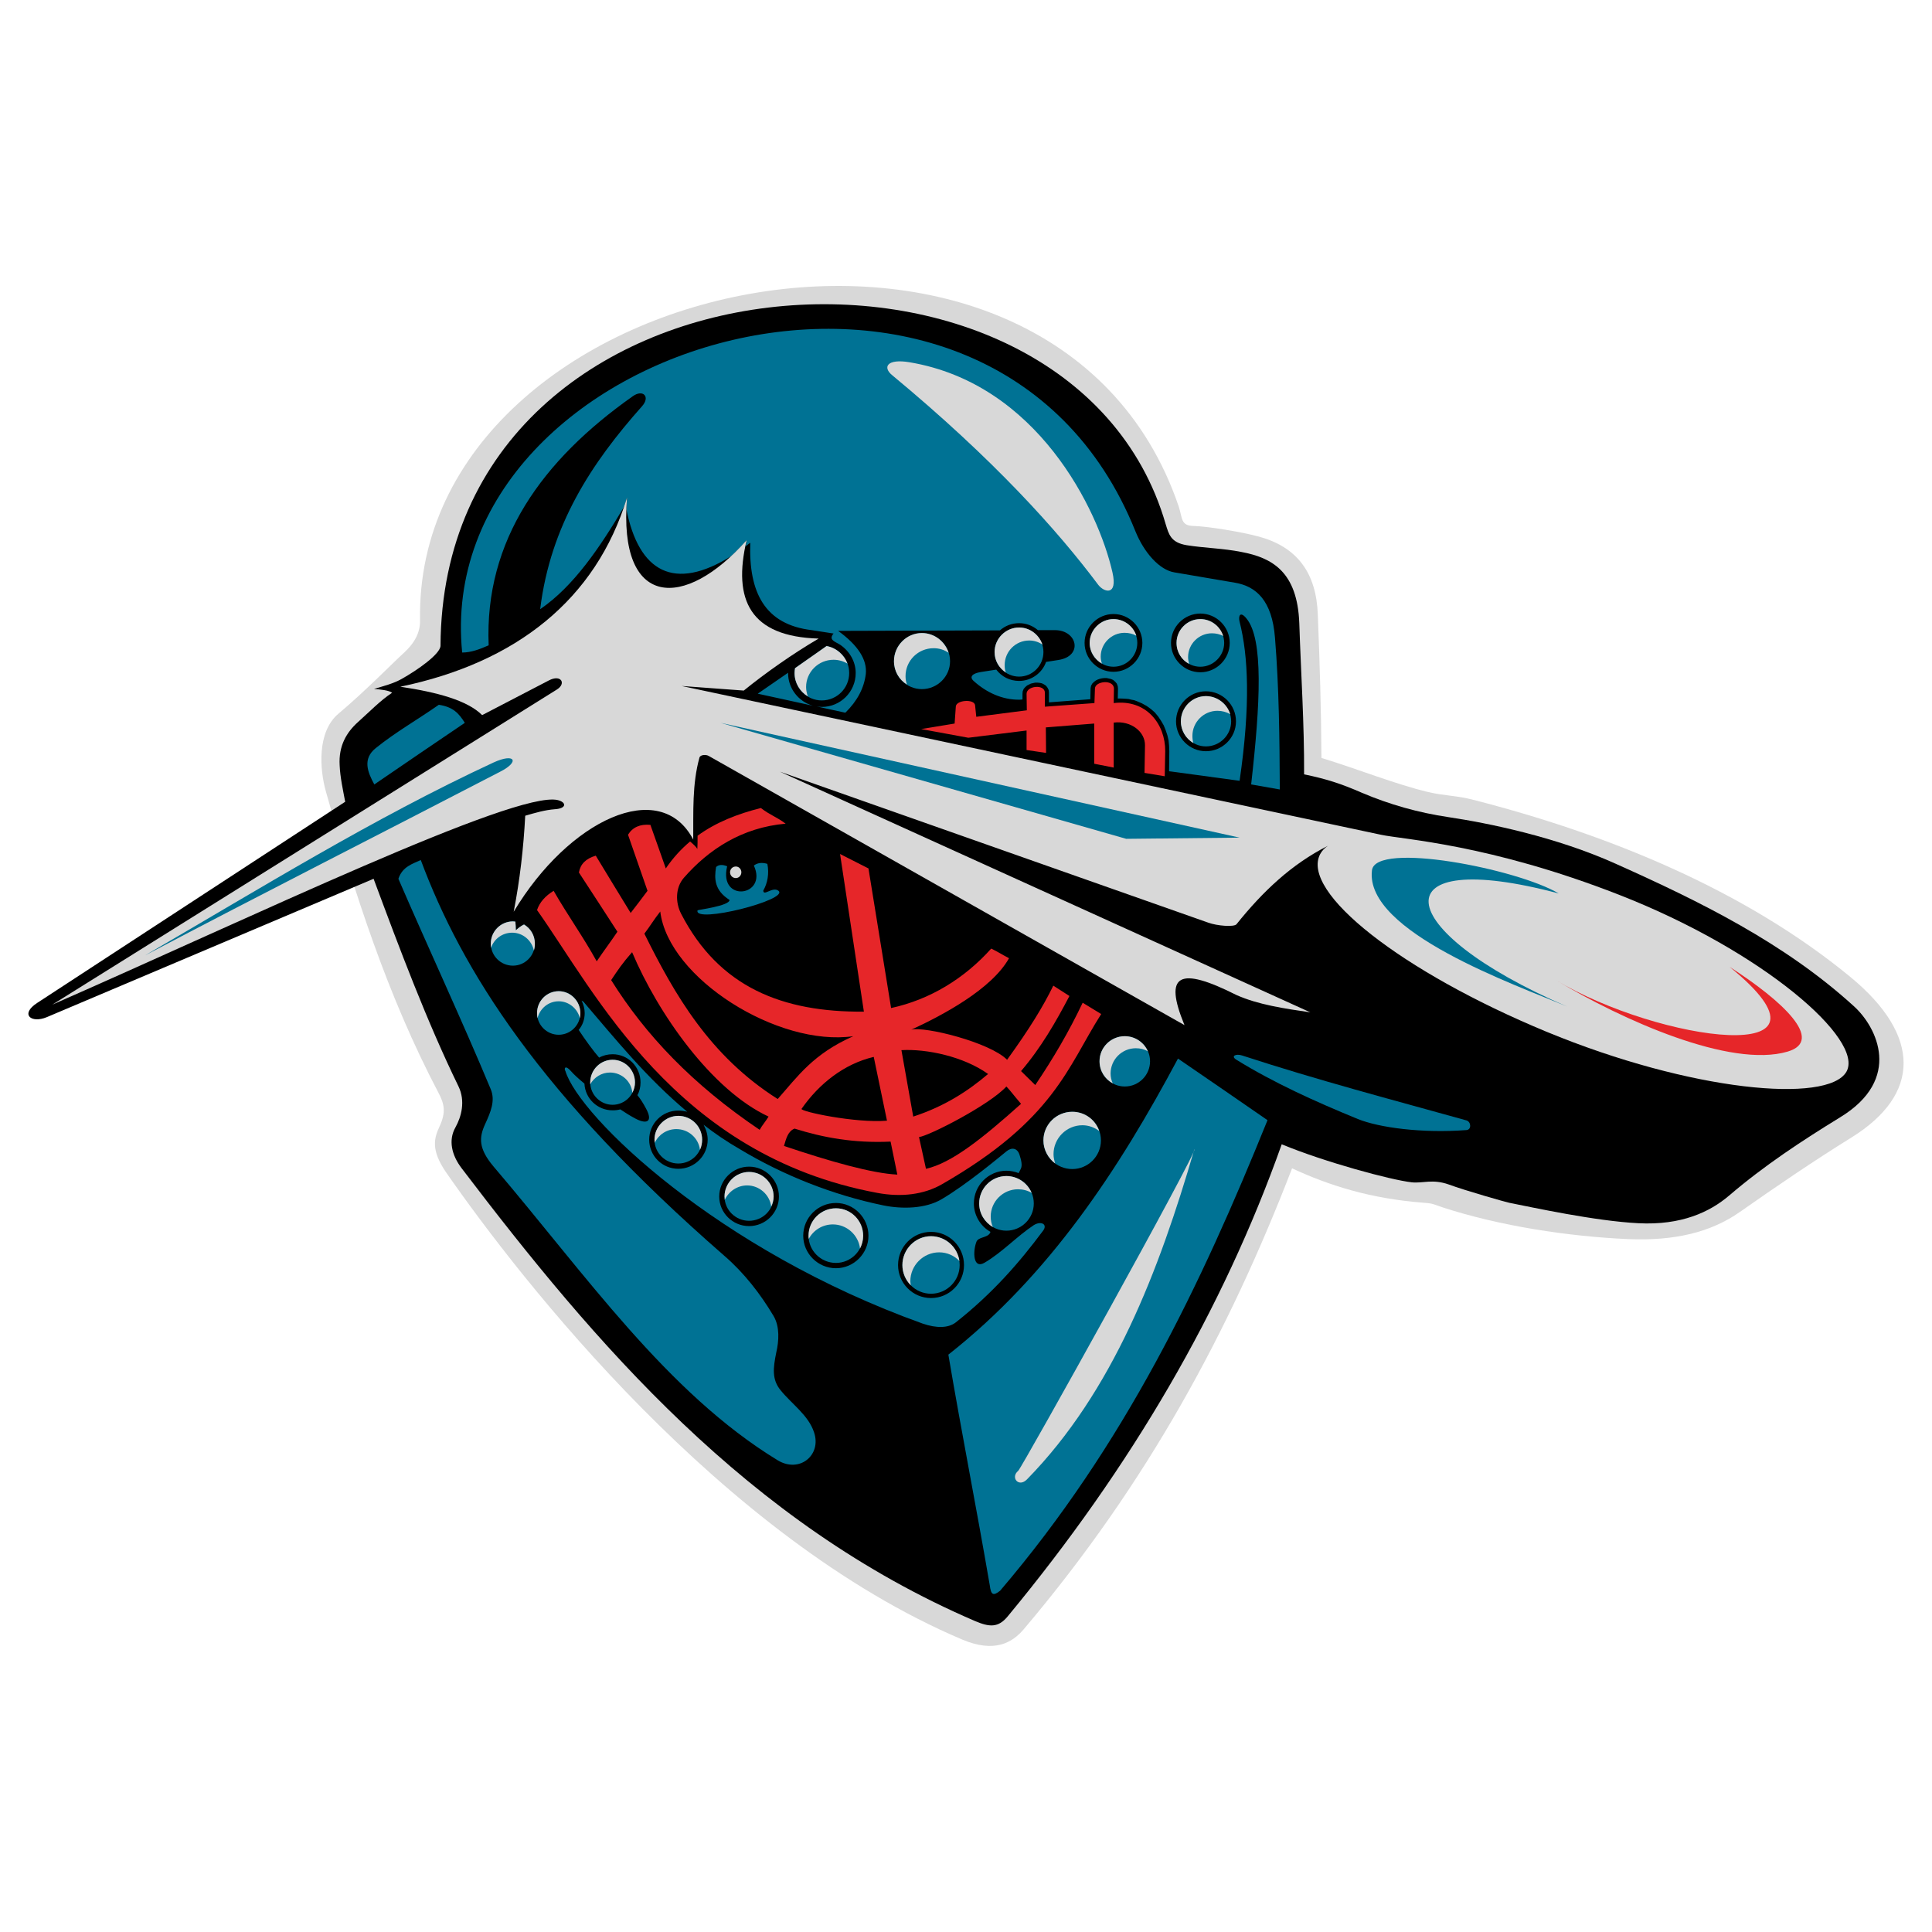<?xml version="1.0" encoding="utf-8"?>
<!-- Generator: Adobe Illustrator 13.0.0, SVG Export Plug-In . SVG Version: 6.00 Build 14948)  -->
<!DOCTYPE svg PUBLIC "-//W3C//DTD SVG 1.0//EN" "http://www.w3.org/TR/2001/REC-SVG-20010904/DTD/svg10.dtd">
<svg version="1.0" id="Layer_1" xmlns="http://www.w3.org/2000/svg" xmlns:xlink="http://www.w3.org/1999/xlink" x="0px" y="0px"
	 width="192.756px" height="192.756px" viewBox="0 0 192.756 192.756" enable-background="new 0 0 192.756 192.756"
	 xml:space="preserve">
<g>
	<polygon fill-rule="evenodd" clip-rule="evenodd" fill="#FFFFFF" points="0,0 192.756,0 192.756,192.756 0,192.756 0,0 	"/>
	<path fill-rule="evenodd" clip-rule="evenodd" fill="#D8D8D8" d="M102.158,162.527c-1.176,1.393-2.953,2.4-6.147,1.055
		c-24.086-10.205-44.017-35.852-51.485-46.586c-1.609-2.328-1.177-3.506-0.673-4.609c0.648-1.418,0.504-2.209-0.12-3.387
		c-5.091-9.678-8.381-19.979-11.214-30.016c-0.625-2.209-0.913-5.956,1.249-7.78c2.689-2.258,5.499-5.139,6.508-6.051
		c0.528-0.504,1.657-1.561,1.633-3.242C41.26,27.115,105.016,13.595,117.6,50.528c0.383,1.177,0.191,1.921,1.465,1.945
		c1.537,0.048,4.922,0.625,6.41,1.032c3.986,1.033,5.859,3.698,6.004,7.829c0.191,4.827,0.336,9.485,0.361,14.288
		c3.506,1.057,7.348,2.617,10.686,3.41c1.68,0.384,2.834,0.335,4.467,0.768c13.352,3.41,27.039,8.957,37.652,17.698
		c7.061,5.836,6.988,11.695,0.072,15.992c-3.795,2.354-7.492,4.875-11.119,7.42c-2.953,2.066-6.555,2.906-11.166,2.715
		c-6.004-0.264-12.822-1.32-18.441-3.146c-0.961-0.312-0.938-0.408-1.945-0.48c-5.332-0.408-9.461-1.729-13.135-3.434
		C122.689,132.678,114.598,147.83,102.158,162.527L102.158,162.527z"/>
	<path fill-rule="evenodd" clip-rule="evenodd" d="M100.549,161.254c-0.959,1.176-1.848,1.08-3.265,0.48
		c-22.693-9.75-37.965-27.736-51.221-45.17c-1.008-1.32-1.345-2.809-0.625-4.082c0.601-1.08,1.009-2.617,0.312-4.082
		c-3.194-6.557-5.859-13.688-8.477-20.724l-32.61,13.808c-1.561,0.648-2.689-0.289-0.96-1.418L34.44,79.992
		c-0.216-1.152-0.504-2.449-0.552-3.626c-0.12-1.969,0.696-3.313,1.849-4.346c1.056-0.937,2.209-2.137,3.386-2.906
		c-0.336-0.24-1.081-0.312-1.801-0.384c0.985-0.289,1.921-0.528,2.738-0.985c1.633-0.913,3.866-2.498,3.89-3.313
		c0.216-40.919,62.843-45.025,72.353-12.127c0.312,1.008,0.504,1.825,2.088,2.089c1.803,0.288,3.65,0.312,5.451,0.673
		c3.074,0.576,5.596,1.969,5.789,7.107c0.166,5.043,0.504,10.062,0.479,15.081c2.186,0.456,3.65,0.913,5.787,1.849
		c2.715,1.153,5.572,1.97,8.646,2.426c3.842,0.576,10.686,1.945,16.736,4.683c8.309,3.722,16.785,7.876,23.725,14.216
		c2.234,2.041,4.852,7.229-1.416,11.047c-3.795,2.328-7.564,4.803-11.07,7.803c-1.945,1.658-4.779,2.979-9.053,2.762
		c-4.322-0.215-10.59-1.584-12.895-2.041c-0.266-0.047-4.42-1.225-6.027-1.824c-1.635-0.576-2.57-0.096-3.699-0.217
		c-2.113-0.24-8.668-2.016-12.967-3.793C122.018,130.686,112.869,146.365,100.549,161.254L100.549,161.254z"/>
	<path fill-rule="evenodd" clip-rule="evenodd" fill="#007294" d="M75.6,69.21l3.025-2.089c0,0.023,0,0.023,0,0.023
		c0,1.561,1.057,2.858,2.474,3.266L75.6,69.21L75.6,69.21z M46.111,65.104c0.889,0,1.777-0.336,2.642-0.721
		C48.32,53.89,54.107,45.894,63.137,39.53c1.008-0.721,1.777,0.048,0.913,1.008c-5.043,5.667-9.125,11.862-10.158,20.243
		c3.337-2.281,5.955-6.147,8.404-10.278c0.096-0.264,0.168-0.552,0.264-0.864c-0.023,0.408-0.048,0.792-0.072,1.152
		c1.249,6.268,4.754,8.285,10.518,4.659c0.504-0.48,1.008-0.984,1.489-1.561c-0.048,0.216-0.072,0.408-0.12,0.625
		c0.144-0.12,0.312-0.24,0.48-0.36c-0.168,4.947,1.441,8.165,6.148,8.717l2.161,0.336c-0.553,0.648,0.192,0.816,0.672,1.129
		c0.913,0.625,1.537,1.657,1.537,2.809c0,1.874-1.513,3.386-3.386,3.386c-0.168,0-0.336-0.024-0.504-0.048l2.857,0.624
		c1.201-1.177,1.873-2.473,2.042-3.866c0.144-1.417-0.769-2.858-2.762-4.299l16.138-0.048c0.527-0.457,1.176-0.721,1.92-0.721
		c0.721,0,1.369,0.264,1.873,0.696h1.705c2.232,0,2.834,2.594,0.336,2.978l-1.225,0.192c-0.385,1.104-1.465,1.897-2.689,1.897
		c-0.936,0-1.752-0.432-2.281-1.129l-1.537,0.24c-0.889,0.144-1.176,0.504-0.697,0.913c1.226,1.104,2.81,1.873,4.563,1.849
		l0.287-0.024V69.21l0.023-0.24l0.098-0.24l0.145-0.168l0.191-0.168l0.191-0.096l0.193-0.096l0.215-0.048l0.217-0.048h0.217
		l0.238,0.024l0.217,0.048l0.191,0.096l0.217,0.144l0.145,0.192l0.119,0.24l0.025,0.24v0.984l4.129-0.312l0.025-1.104l0.047-0.24
		l0.121-0.216l0.168-0.168l0.191-0.144l0.193-0.096l0.215-0.072l0.217-0.048l0.217-0.024h0.24l0.215,0.048l0.217,0.048l0.215,0.096
		l0.193,0.168l0.168,0.192l0.096,0.264l0.023,0.24l-0.023,0.985c0.264,0,0.527,0,0.793,0.024l0.287,0.024l0.289,0.072l0.264,0.048
		l0.264,0.096l0.506,0.216l0.479,0.264l0.434,0.312l0.383,0.336l0.336,0.408l0.289,0.433l0.264,0.456l0.193,0.48l0.168,0.504
		l0.119,0.504l0.049,0.528l0.023,0.552l-0.023,1.993c0.047,0.024,0.096,0.024,0.145,0.024l6.891,0.937
		c1.105-7.588,0.865-12.463,0-15.873c-0.143-0.553,0.049-1.105,0.674-0.336c1.729,2.065,1.393,8.5,0.479,16.569l2.859,0.504
		c-0.025-5.042-0.072-10.109-0.48-15.128c-0.289-3.722-1.873-5.139-3.986-5.5l-6.053-1.032c-1.488-0.24-3.025-1.969-3.889-4.106
		C98.916,17.27,42.989,33.791,46.111,65.104L46.111,65.104z M111.092,61.262c1.584,0,2.881,1.297,2.881,2.882
		s-1.297,2.882-2.881,2.882c-1.586,0-2.883-1.297-2.883-2.882S109.506,61.262,111.092,61.262L111.092,61.262z M120.312,68.97
		c1.656,0,3.002,1.345,3.002,3.002c0,1.633-1.346,2.978-3.002,2.978c-1.633,0-2.979-1.345-2.979-2.978
		C117.334,70.315,118.68,68.97,120.312,68.97L120.312,68.97z M119.76,61.214c1.609,0,2.93,1.321,2.93,2.93s-1.32,2.93-2.93,2.93
		s-2.93-1.321-2.93-2.93S118.15,61.214,119.76,61.214L119.76,61.214z"/>
	<path fill-rule="evenodd" clip-rule="evenodd" fill="#007294" d="M94.618,135.152c10.134-7.973,17.024-18.516,22.909-29.537
		c2.977,2.041,5.955,4.082,8.932,6.146c-6.627,16.402-14.238,32.371-26.678,46.947c-0.721,0.576-0.912,0.383-1.033-0.553
		C97.404,150.328,95.939,142.955,94.618,135.152L94.618,135.152z"/>
	<path fill-rule="evenodd" clip-rule="evenodd" fill="#D8D8D8" d="M119.16,114.668c-3.531,12.127-8.117,24.158-16.689,32.922
		c-0.84,0.865-1.682-0.191-0.889-0.84C101.941,146.461,119.688,114.547,119.16,114.668L119.16,114.668z"/>
	<path fill-rule="evenodd" clip-rule="evenodd" fill="#D8D8D8" d="M89.023,37.441c-0.984-0.793-0.552-1.681,1.729-1.297
		c12.727,2.137,18.826,14.696,20.244,20.987c0.527,2.354-0.842,1.969-1.418,1.225C105.52,52.93,99.133,45.821,89.023,37.441
		L89.023,37.441z"/>
	<path fill-rule="evenodd" clip-rule="evenodd" fill="#007294" d="M41.981,85.804c4.106,10.998,11.838,23.413,30.305,39.503
		c1.969,1.705,3.602,3.816,4.899,6.002c0.625,1.057,0.528,2.498,0.264,3.627c-0.312,1.537-0.457,2.689,0.432,3.77
		c1.128,1.393,2.786,2.498,3.338,4.203c0.768,2.256-1.441,4.105-3.626,2.785c-11.07-6.748-19.163-18.539-28.36-29.32
		c-1.512-1.801-1.44-2.883-0.84-4.203c0.576-1.248,1.033-2.354,0.576-3.482c-2.809-6.746-6.339-14.335-9.221-21.011
		C40.155,86.452,41.165,86.188,41.981,85.804L41.981,85.804z"/>
	<path fill-rule="evenodd" clip-rule="evenodd" fill="#007294" d="M69.596,90.823c-0.432,1.393,9.317-1.081,8.044-1.969
		c-0.576-0.409-1.465,0.6-1.489,0c0.432-0.745,0.6-1.705,0.408-2.666c-0.552-0.168-1.009-0.096-1.345,0.168
		c1.417,3.098-3.554,3.746-2.666,0.072c-0.48-0.192-0.84-0.168-1.104,0.072c-0.192,1.177-0.168,2.33,1.345,3.29
		C72.766,90.39,69.596,90.774,69.596,90.823L69.596,90.823z"/>
	<path fill-rule="evenodd" clip-rule="evenodd" fill="#D8D8D8" d="M73.414,87.605c0.312,0,0.552-0.264,0.552-0.577
		c0-0.312-0.24-0.576-0.552-0.576c-0.336,0-0.576,0.264-0.576,0.576C72.838,87.341,73.078,87.605,73.414,87.605L73.414,87.605z"/>
	<path fill-rule="evenodd" clip-rule="evenodd" fill="#007294" d="M55.741,103.238c1.2,0,2.161-0.986,2.161-2.162
		c0-1.201-0.96-2.186-2.161-2.186c-1.201,0-2.162,0.984-2.162,2.186C53.579,102.252,54.54,103.238,55.741,103.238L55.741,103.238z"
		/>
	<path fill-rule="evenodd" clip-rule="evenodd" fill="#007294" d="M61.12,110.225c1.225,0,2.233-1.008,2.233-2.232
		c0-1.248-1.008-2.258-2.233-2.258s-2.233,1.01-2.233,2.258C58.886,109.217,59.895,110.225,61.12,110.225L61.12,110.225z"/>
	<path fill-rule="evenodd" clip-rule="evenodd" fill="#007294" d="M67.675,116.084c1.321,0,2.377-1.057,2.377-2.377
		c0-1.297-1.056-2.377-2.377-2.377c-1.296,0-2.377,1.08-2.377,2.377C65.297,115.027,66.378,116.084,67.675,116.084L67.675,116.084z"
		/>
	<path fill-rule="evenodd" clip-rule="evenodd" fill="#007294" d="M74.735,121.799c1.345,0,2.45-1.08,2.45-2.424
		c0-1.346-1.105-2.449-2.45-2.449s-2.449,1.104-2.449,2.449C72.286,120.719,73.39,121.799,74.735,121.799L74.735,121.799z"/>
	<path fill-rule="evenodd" clip-rule="evenodd" fill="#007294" d="M83.404,126.002c1.489,0,2.714-1.225,2.714-2.713
		c0-1.514-1.225-2.738-2.714-2.738c-1.513,0-2.737,1.225-2.737,2.738C80.667,124.777,81.891,126.002,83.404,126.002L83.404,126.002z
		"/>
	<path fill-rule="evenodd" clip-rule="evenodd" fill="#007294" d="M92.889,129.076c1.585,0,2.858-1.297,2.858-2.857
		c0-1.586-1.273-2.883-2.858-2.883s-2.857,1.297-2.857,2.883C90.032,127.779,91.304,129.076,92.889,129.076L92.889,129.076z"/>
	<path fill-rule="evenodd" clip-rule="evenodd" fill="#007294" d="M100.406,122.785c1.512,0,2.736-1.225,2.736-2.715
		c0-1.512-1.225-2.736-2.736-2.736c-1.49,0-2.714,1.225-2.714,2.736C97.692,121.561,98.916,122.785,100.406,122.785L100.406,122.785
		z"/>
	<path fill-rule="evenodd" clip-rule="evenodd" fill="#007294" d="M106.984,116.637c1.562,0,2.857-1.273,2.857-2.857
		s-1.295-2.857-2.857-2.857c-1.584,0-2.881,1.273-2.881,2.857S105.4,116.637,106.984,116.637L106.984,116.637z"/>
	<path fill-rule="evenodd" clip-rule="evenodd" fill="#007294" d="M112.221,108.4c1.393,0,2.52-1.129,2.52-2.521
		c0-1.369-1.127-2.498-2.52-2.498c-1.395,0-2.521,1.129-2.521,2.498C109.699,107.271,110.826,108.4,112.221,108.4L112.221,108.4z"/>
	<path fill-rule="evenodd" clip-rule="evenodd" fill="#007294" d="M120.312,74.469c1.393,0,2.521-1.128,2.521-2.497
		c0-1.393-1.129-2.521-2.521-2.521c-1.369,0-2.498,1.129-2.498,2.521C117.814,73.341,118.943,74.469,120.312,74.469L120.312,74.469z
		"/>
	<path fill-rule="evenodd" clip-rule="evenodd" fill="#007294" d="M119.76,66.521c1.297,0,2.377-1.081,2.377-2.377
		s-1.08-2.377-2.377-2.377c-1.32,0-2.377,1.081-2.377,2.377S118.439,66.521,119.76,66.521L119.76,66.521z"/>
	<path fill-rule="evenodd" clip-rule="evenodd" fill="#007294" d="M111.092,66.521c1.32,0,2.377-1.081,2.377-2.377
		s-1.057-2.377-2.377-2.377c-1.297,0-2.377,1.081-2.377,2.377S109.795,66.521,111.092,66.521L111.092,66.521z"/>
	<path fill-rule="evenodd" clip-rule="evenodd" fill="#007294" d="M101.678,67.506c1.346,0,2.426-1.105,2.426-2.45
		s-1.08-2.45-2.426-2.45c-1.344,0-2.449,1.105-2.449,2.45S100.334,67.506,101.678,67.506L101.678,67.506z"/>
	<path fill-rule="evenodd" clip-rule="evenodd" fill="#007294" d="M91.977,68.754c1.537,0,2.81-1.249,2.81-2.786
		c0-1.537-1.272-2.81-2.81-2.81c-1.537,0-2.786,1.273-2.786,2.81C89.191,67.506,90.44,68.754,91.977,68.754L91.977,68.754z"/>
	<path fill-rule="evenodd" clip-rule="evenodd" fill="#007294" d="M95.362,131.934c-0.744,0.576-1.92,0.6-3.313,0.119
		c-20.436-7.322-34.244-20.627-35.636-25.189c-0.168-0.264-0.024-0.648,0.528-0.023c0.336,0.385,0.816,0.816,1.369,1.273
		c0.072,1.486,1.296,2.664,2.81,2.664c0.264,0,0.504-0.023,0.768-0.096c0.504,0.336,0.96,0.625,1.321,0.816
		c1.321,0.768,1.969,0.432,1.249-0.889c-0.288-0.553-0.576-0.984-0.864-1.346c0.216-0.383,0.312-0.814,0.312-1.271
		c0-1.561-1.249-2.811-2.785-2.811c-0.48,0-0.96,0.121-1.345,0.338c-0.552-0.625-1.393-1.777-2.041-2.762
		c0.384-0.457,0.6-1.033,0.6-1.682c0-0.432-0.12-0.865-0.312-1.248c0.072,0.047,0.12,0.07,0.192,0.119
		c3.169,3.699,6.268,7.564,10.35,10.975c-0.288-0.072-0.576-0.121-0.889-0.121c-1.608,0-2.906,1.297-2.906,2.906
		s1.297,2.906,2.906,2.906c1.609,0,2.93-1.297,2.93-2.906c0-0.529-0.168-1.057-0.408-1.488c1.105,0.863,2.306,1.68,3.602,2.426
		c4.298,2.592,9.293,4.586,14.336,5.619c1.873,0.383,4.178,0.336,5.787-0.602c2.498-1.465,5.739-4.178,6.508-4.803
		c0.504-0.408,1.08-0.336,1.297,0.385c0.168,0.527,0.287,1.033,0.119,1.369c-0.072,0.145-0.145,0.287-0.215,0.432
		c-0.361-0.145-0.793-0.24-1.225-0.24c-1.777,0-3.243,1.465-3.243,3.266c0,1.201,0.673,2.281,1.657,2.834
		c-0.023,0.049-0.023,0.072-0.049,0.119c-0.287,0.506-1.2,0.361-1.368,0.914c-0.336,0.912-0.336,2.689,0.792,2.064
		c1.777-1.033,3.242-2.641,4.947-3.77c0.744-0.457,1.418-0.072,0.912,0.576C101.678,126.002,99.012,129.051,95.362,131.934
		L95.362,131.934z M74.735,116.396c-1.633,0-2.978,1.346-2.978,2.979s1.345,2.953,2.978,2.953c1.633,0,2.978-1.32,2.978-2.953
		S76.368,116.396,74.735,116.396L74.735,116.396z M83.404,120.021c-1.801,0-3.266,1.467-3.266,3.268
		c0,1.777,1.465,3.242,3.266,3.242c1.777,0,3.242-1.465,3.242-3.242C86.646,121.488,85.181,120.021,83.404,120.021l9.485,2.883
		c-1.825,0-3.29,1.488-3.29,3.314c0,1.801,1.465,3.289,3.29,3.289c1.825,0,3.29-1.488,3.29-3.289c0-1.826-1.465-3.314-3.29-3.314
		L83.404,120.021L83.404,120.021z"/>
	<path fill-rule="evenodd" clip-rule="evenodd" fill="#E62629" d="M91.905,72.74l3.338-0.552l0.12-1.705
		c0.048-0.649,1.849-0.769,1.921-0.12l0.12,1.152l5.043-0.648l-0.025-1.633c-0.023-0.816,1.826-1.008,1.826-0.12v1.393l4.945-0.36
		l0.049-1.441c0-0.768,1.922-0.96,1.896,0.024l-0.023,1.417c3.242-0.408,5.162,2.089,5.139,4.803l-0.047,2.497l-2.018-0.336
		l0.047-2.738c0.025-1.369-1.393-2.497-3.121-2.281v4.49l-1.945-0.384v-4.01l-4.826,0.384l0.023,2.546l-1.945-0.289v-1.945
		l-5.811,0.721L91.905,72.74L91.905,72.74z"/>
	<path fill-rule="evenodd" clip-rule="evenodd" fill="#007294" d="M37.346,78.264c3.026-2.065,6.003-4.107,9.029-6.147
		c-0.601-0.961-1.177-1.585-2.594-1.801c-2.089,1.465-4.298,2.713-6.292,4.322C36.146,75.718,36.674,77.039,37.346,78.264
		L37.346,78.264z"/>
	<path fill-rule="evenodd" clip-rule="evenodd" fill="#007294" d="M123.914,105.303c-0.576-0.191-1.176,0.047-0.553,0.432
		c3.746,2.307,7.83,4.154,12.104,5.908c2.137,0.863,6.387,1.439,10.854,1.104c0.506-0.047,0.457-0.816,0-0.961
		C138.826,109.697,131.646,107.824,123.914,105.303L123.914,105.303z"/>
	<path fill-rule="evenodd" clip-rule="evenodd" fill="#D8D8D8" d="M161.568,89.286c14.311,5.595,24.492,14.457,22.645,17.65
		c-1.873,3.193-15.488,1.969-29.945-4.01c-14.432-5.98-24.566-13.928-22.549-17.723c0.168-0.312,0.432-0.6,0.768-0.816
		c-3.625,1.825-6.506,4.562-9.125,7.828c-0.24,0.288-1.92,0.168-2.832-0.168l-42.72-15.057l52.925,24.013
		c-2.643-0.385-5.211-0.768-7.373-1.729c-5.715-2.882-7.299-2.113-5.186,3.002L70.725,75.43c-0.264-0.168-0.84-0.144-0.937,0.144
		c-0.744,2.666-0.6,5.452-0.624,8.189c-3.29-6.267-12.415-1.969-17.914,7.204c0.624-3.194,0.984-6.388,1.152-9.582
		c0.985-0.288,1.969-0.576,2.954-0.648c1.2-0.072,1.176-0.696,0.288-0.913c-4.203-0.984-30.713,11.767-50.428,20.412l50.332-31.434
		c0.984-0.6,0.432-1.561-0.792-0.913l-6.652,3.458c-1.464-1.465-4.466-2.281-8.164-2.833c11.55-2.401,19.522-8.693,22.62-18.875
		c-0.912,11.118,5.763,11.238,11.935,4.25c-1.417,5.979,0.36,9.63,7.18,9.822c-2.617,1.537-5.307,3.434-7.468,5.187l-6.195-0.457
		l69.758,14.84C139.979,83.763,148.553,84.195,161.568,89.286L161.568,89.286z"/>
	<path fill-rule="evenodd" clip-rule="evenodd" fill="#007294" d="M82.467,64.456c1.273,0.216,2.257,1.345,2.257,2.689
		c0,1.513-1.225,2.738-2.738,2.738c-1.489,0-2.713-1.225-2.713-2.738c0-0.167,0.024-0.336,0.048-0.48L82.467,64.456L82.467,64.456z"
		/>
	<path fill-rule="evenodd" clip-rule="evenodd" fill="#007294" d="M51.178,91.927c0.072,0,0.168,0.023,0.24,0.023
		c0.024,0.289,0.048,0.577,0.048,0.865c0.24-0.216,0.504-0.433,0.816-0.577c0.648,0.384,1.081,1.081,1.081,1.897
		c0,1.225-0.984,2.209-2.186,2.209c-1.225,0-2.209-0.985-2.209-2.209C48.968,92.936,49.953,91.927,51.178,91.927L51.178,91.927z"/>
	<path fill-rule="evenodd" clip-rule="evenodd" fill="#D8D8D8" d="M51.178,91.927c0.072,0,0.168,0.023,0.24,0.023
		c0.024,0.289,0.048,0.577,0.048,0.865c0.24-0.216,0.504-0.433,0.816-0.577c0.648,0.384,1.081,1.081,1.081,1.897
		c0,0.24-0.024,0.48-0.096,0.696c-0.216-1.008-1.105-1.777-2.161-1.777c-0.985,0-1.825,0.625-2.113,1.513
		c-0.024-0.145-0.024-0.289-0.024-0.433C48.968,92.936,49.953,91.927,51.178,91.927L51.178,91.927z"/>
	<path fill-rule="evenodd" clip-rule="evenodd" fill="#D8D8D8" d="M55.741,98.891c1.176,0,2.161,0.984,2.161,2.186
		c0,0.168-0.024,0.336-0.048,0.504c-0.24-0.961-1.104-1.682-2.113-1.682c-1.033,0-1.873,0.721-2.113,1.682
		c-0.024-0.168-0.048-0.336-0.048-0.504C53.579,99.875,54.54,98.891,55.741,98.891L55.741,98.891z"/>
	<path fill-rule="evenodd" clip-rule="evenodd" fill="#D8D8D8" d="M61.12,105.734c1.225,0,2.233,1.01,2.233,2.258
		c0,0.359-0.096,0.721-0.264,1.033c-0.096-1.129-1.057-2.018-2.233-2.018c-0.841,0-1.585,0.48-1.969,1.176c0-0.07,0-0.119,0-0.191
		C58.886,106.744,59.895,105.734,61.12,105.734L61.12,105.734z"/>
	<path fill-rule="evenodd" clip-rule="evenodd" fill="#D8D8D8" d="M67.675,111.33c1.321,0,2.377,1.08,2.377,2.377
		c0,0.361-0.072,0.697-0.216,1.01c-0.144-1.178-1.153-2.066-2.354-2.066c-0.96,0-1.777,0.553-2.161,1.369
		c0-0.096-0.024-0.217-0.024-0.312C65.297,112.41,66.378,111.33,67.675,111.33L67.675,111.33z"/>
	<path fill-rule="evenodd" clip-rule="evenodd" fill="#D8D8D8" d="M74.735,116.926c1.345,0,2.45,1.104,2.45,2.449
		c0,0.359-0.096,0.695-0.241,1.008c-0.144-1.176-1.176-2.113-2.401-2.113c-0.984,0-1.849,0.602-2.233,1.441
		c0-0.121-0.024-0.24-0.024-0.336C72.286,118.029,73.39,116.926,74.735,116.926L74.735,116.926z"/>
	<path fill-rule="evenodd" clip-rule="evenodd" fill="#D8D8D8" d="M83.404,120.551c1.489,0,2.714,1.225,2.714,2.738
		c0,0.455-0.12,0.889-0.312,1.271c-0.168-1.344-1.321-2.4-2.713-2.4c-1.033,0-1.945,0.576-2.401,1.441
		c-0.024-0.098-0.024-0.217-0.024-0.312C80.667,121.775,81.891,120.551,83.404,120.551L83.404,120.551z"/>
	<path fill-rule="evenodd" clip-rule="evenodd" fill="#D8D8D8" d="M92.889,123.336c1.441,0,2.642,1.082,2.834,2.475
		c-0.505-0.529-1.225-0.865-2.017-0.865c-1.585,0-2.882,1.297-2.882,2.881c0,0.121,0.024,0.266,0.048,0.41
		c-0.528-0.529-0.84-1.25-0.84-2.018C90.032,124.633,91.329,123.336,92.889,123.336L92.889,123.336z"/>
	<path fill-rule="evenodd" clip-rule="evenodd" fill="#D8D8D8" d="M100.406,117.334c1.127,0,2.111,0.695,2.52,1.68
		c-0.408-0.24-0.863-0.359-1.367-0.359c-1.49,0-2.715,1.225-2.715,2.713c0,0.385,0.072,0.744,0.217,1.057
		c-0.816-0.48-1.369-1.344-1.369-2.354C97.692,118.559,98.916,117.334,100.406,117.334L100.406,117.334z"/>
	<path fill-rule="evenodd" clip-rule="evenodd" fill="#D8D8D8" d="M106.984,110.922c1.25,0,2.307,0.793,2.689,1.922
		c-0.48-0.361-1.057-0.578-1.68-0.578c-1.586,0-2.883,1.297-2.883,2.883c0,0.312,0.072,0.648,0.168,0.936
		c-0.695-0.527-1.176-1.367-1.176-2.305C104.104,112.195,105.4,110.922,106.984,110.922L106.984,110.922z"/>
	<path fill-rule="evenodd" clip-rule="evenodd" fill="#D8D8D8" d="M112.221,103.381c1.031,0,1.92,0.625,2.305,1.514
		c-0.361-0.217-0.768-0.312-1.201-0.312c-1.393,0-2.521,1.129-2.521,2.521c0,0.336,0.072,0.672,0.217,0.984
		c-0.793-0.432-1.32-1.248-1.32-2.209C109.699,104.51,110.826,103.381,112.221,103.381L112.221,103.381z"/>
	<path fill-rule="evenodd" clip-rule="evenodd" fill="#D8D8D8" d="M120.312,69.451c1.129,0,2.113,0.769,2.426,1.801
		c-0.385-0.216-0.816-0.336-1.273-0.336c-1.369,0-2.498,1.128-2.498,2.498c0,0.264,0.025,0.504,0.098,0.72
		c-0.744-0.432-1.25-1.249-1.25-2.161C117.814,70.58,118.943,69.451,120.312,69.451L120.312,69.451z"/>
	<path fill-rule="evenodd" clip-rule="evenodd" fill="#D8D8D8" d="M119.76,61.767c1.08,0,1.969,0.72,2.281,1.681
		c-0.336-0.168-0.721-0.264-1.129-0.264c-1.297,0-2.377,1.057-2.377,2.377c0,0.24,0.049,0.456,0.096,0.672
		c-0.744-0.384-1.248-1.177-1.248-2.089C117.383,62.847,118.439,61.767,119.76,61.767L119.76,61.767z"/>
	<path fill-rule="evenodd" clip-rule="evenodd" fill="#D8D8D8" d="M111.092,61.767c1.057,0,1.969,0.696,2.281,1.657
		c-0.361-0.192-0.744-0.288-1.178-0.288c-1.297,0-2.377,1.056-2.377,2.377c0,0.24,0.049,0.48,0.121,0.696
		c-0.721-0.408-1.225-1.176-1.225-2.065C108.715,62.847,109.795,61.767,111.092,61.767L111.092,61.767z"/>
	<path fill-rule="evenodd" clip-rule="evenodd" fill="#D8D8D8" d="M101.678,62.606c1.08,0,1.994,0.721,2.33,1.705
		c-0.385-0.264-0.842-0.408-1.32-0.408c-1.369,0-2.451,1.105-2.451,2.45c0,0.264,0.025,0.528,0.121,0.744
		c-0.672-0.432-1.129-1.177-1.129-2.041C99.229,63.711,100.334,62.606,101.678,62.606L101.678,62.606z"/>
	<path fill-rule="evenodd" clip-rule="evenodd" fill="#D8D8D8" d="M91.977,63.159c1.249,0,2.305,0.84,2.666,1.969
		c-0.432-0.289-0.936-0.457-1.489-0.457c-1.561,0-2.809,1.249-2.809,2.786c0,0.312,0.047,0.576,0.144,0.84
		c-0.792-0.48-1.297-1.345-1.297-2.329C89.191,64.432,90.44,63.159,91.977,63.159L91.977,63.159z"/>
	<path fill-rule="evenodd" clip-rule="evenodd" fill="#D8D8D8" d="M82.467,64.456c0.961,0.168,1.753,0.865,2.089,1.753
		c-0.408-0.24-0.889-0.384-1.393-0.384c-1.513,0-2.738,1.225-2.738,2.713c0,0.336,0.072,0.648,0.168,0.937
		c-0.792-0.48-1.321-1.345-1.321-2.33c0-0.167,0.024-0.336,0.048-0.48L82.467,64.456L82.467,64.456z"/>
	<path fill-rule="evenodd" clip-rule="evenodd" fill="#E62629" d="M172.566,96.466c5.307,3.409,9.508,7.349,5.787,8.452
		c-5.715,1.682-16.475-3.145-23.125-7.133C165.457,103.934,185.148,106.695,172.566,96.466L172.566,96.466z"/>
	<path fill-rule="evenodd" clip-rule="evenodd" fill="#007294" d="M156.357,100.428c-5.092-2.162-20.221-7.444-19.477-13.592
		c0.338-2.929,14.529-0.144,18.635,2.306C137.674,84.387,138.467,92.696,156.357,100.428L156.357,100.428z"/>
	<polygon fill-rule="evenodd" clip-rule="evenodd" fill="#007294" points="71.877,72.116 112.363,83.69 123.674,83.571 
		71.877,72.116 	"/>
	<path fill-rule="evenodd" clip-rule="evenodd" fill="#007294" d="M49.905,76.991c1.993-1.008,1.464-1.897-0.673-0.913
		C37.226,81.649,25.94,88.661,14.485,95.313C26.156,89.166,37.922,83.21,49.905,76.991L49.905,76.991z"/>
	<path fill-rule="evenodd" clip-rule="evenodd" fill="#E62629" d="M108.018,100.043c-1.369,2.883-2.93,5.547-4.73,8.213
		c-0.48-0.457-0.938-0.936-1.418-1.393c1.994-2.33,3.482-4.922,4.828-7.492l-1.609-1.033c-1.008,2.066-2.354,4.275-4.611,7.396
		c-1.729-1.752-8.26-3.361-9.557-3.002c3.074-1.416,8.02-4.033,9.75-7.131c-0.744-0.385-1.033-0.601-1.777-0.961
		c-2.666,2.978-6.1,5.09-9.99,5.932l-2.257-13.928l-2.834-1.441l2.377,15.729c-8.141,0.072-14.456-2.449-18.227-9.749
		c-0.6-1.153-0.576-2.642,0.264-3.603c2.498-2.857,5.812-5.019,10.158-5.403c-0.936-0.697-1.537-0.841-2.473-1.561
		c-2.305,0.577-4.466,1.417-6.315,2.762c0,0.48,0,1.009-0.024,1.321c-0.12-0.216-0.408-0.48-0.721-0.745
		c-0.889,0.745-1.705,1.633-2.425,2.689c-0.504-1.464-1.033-2.905-1.537-4.346c-1.033-0.096-1.777,0.24-2.233,0.984
		c0.648,1.873,1.297,3.722,1.945,5.595c-0.552,0.745-1.104,1.465-1.681,2.209c-1.153-1.897-2.329-3.794-3.481-5.715
		c-0.985,0.288-1.538,0.84-1.682,1.681c1.297,1.994,2.546,3.891,3.842,5.907c-0.744,1.104-1.321,1.849-2.065,2.954
		c-1.393-2.522-2.882-4.562-4.299-7.036c-0.816,0.504-1.393,1.128-1.657,1.921c5.787,8.141,13.784,24.469,33.931,28.215
		c2.425,0.457,4.659,0.168,6.436-0.84c11.261-6.459,12.558-11.719,15.921-17.002L108.018,100.043L108.018,100.043z M87.174,105.447
		l1.321,6.363c-3.146,0.264-8.645-0.912-8.525-1.178C81.723,108.113,84.22,106.143,87.174,105.447L87.174,105.447z M75.792,112.723
		c-6.724-4.539-11.406-9.484-14.816-14.938c0.648-0.983,1.152-1.728,2.089-2.785c2.57,6.099,7.925,13.759,13.615,16.402
		C76.44,111.811,76.008,112.314,75.792,112.723L75.792,112.723z M64.289,93.152c0.601-0.792,0.96-1.417,1.585-2.209
		c0.816,6.675,11.767,13.518,19.259,12.438c-4.011,1.777-5.523,3.986-7.541,6.268C70.797,105.35,67.291,99.203,64.289,93.152
		L64.289,93.152z M78.217,114.332c0.216-0.721,0.384-1.465,1.056-1.73c2.833,0.889,5.907,1.467,9.582,1.297l0.672,3.291
		C87.006,117.068,82.852,115.893,78.217,114.332L78.217,114.332z M89.936,104.773c2.498-0.143,6.195,0.625,8.645,2.379
		c-1.945,1.656-4.298,3.217-7.468,4.25L89.936,104.773L89.936,104.773z M92.385,116.613l-0.696-3.17
		c0.913-0.072,7.036-3.193,8.718-5.043c0.479,0.504,0.576,0.695,1.463,1.729C97.956,113.635,94.931,116.037,92.385,116.613
		L92.385,116.613z"/>
</g>
</svg>
